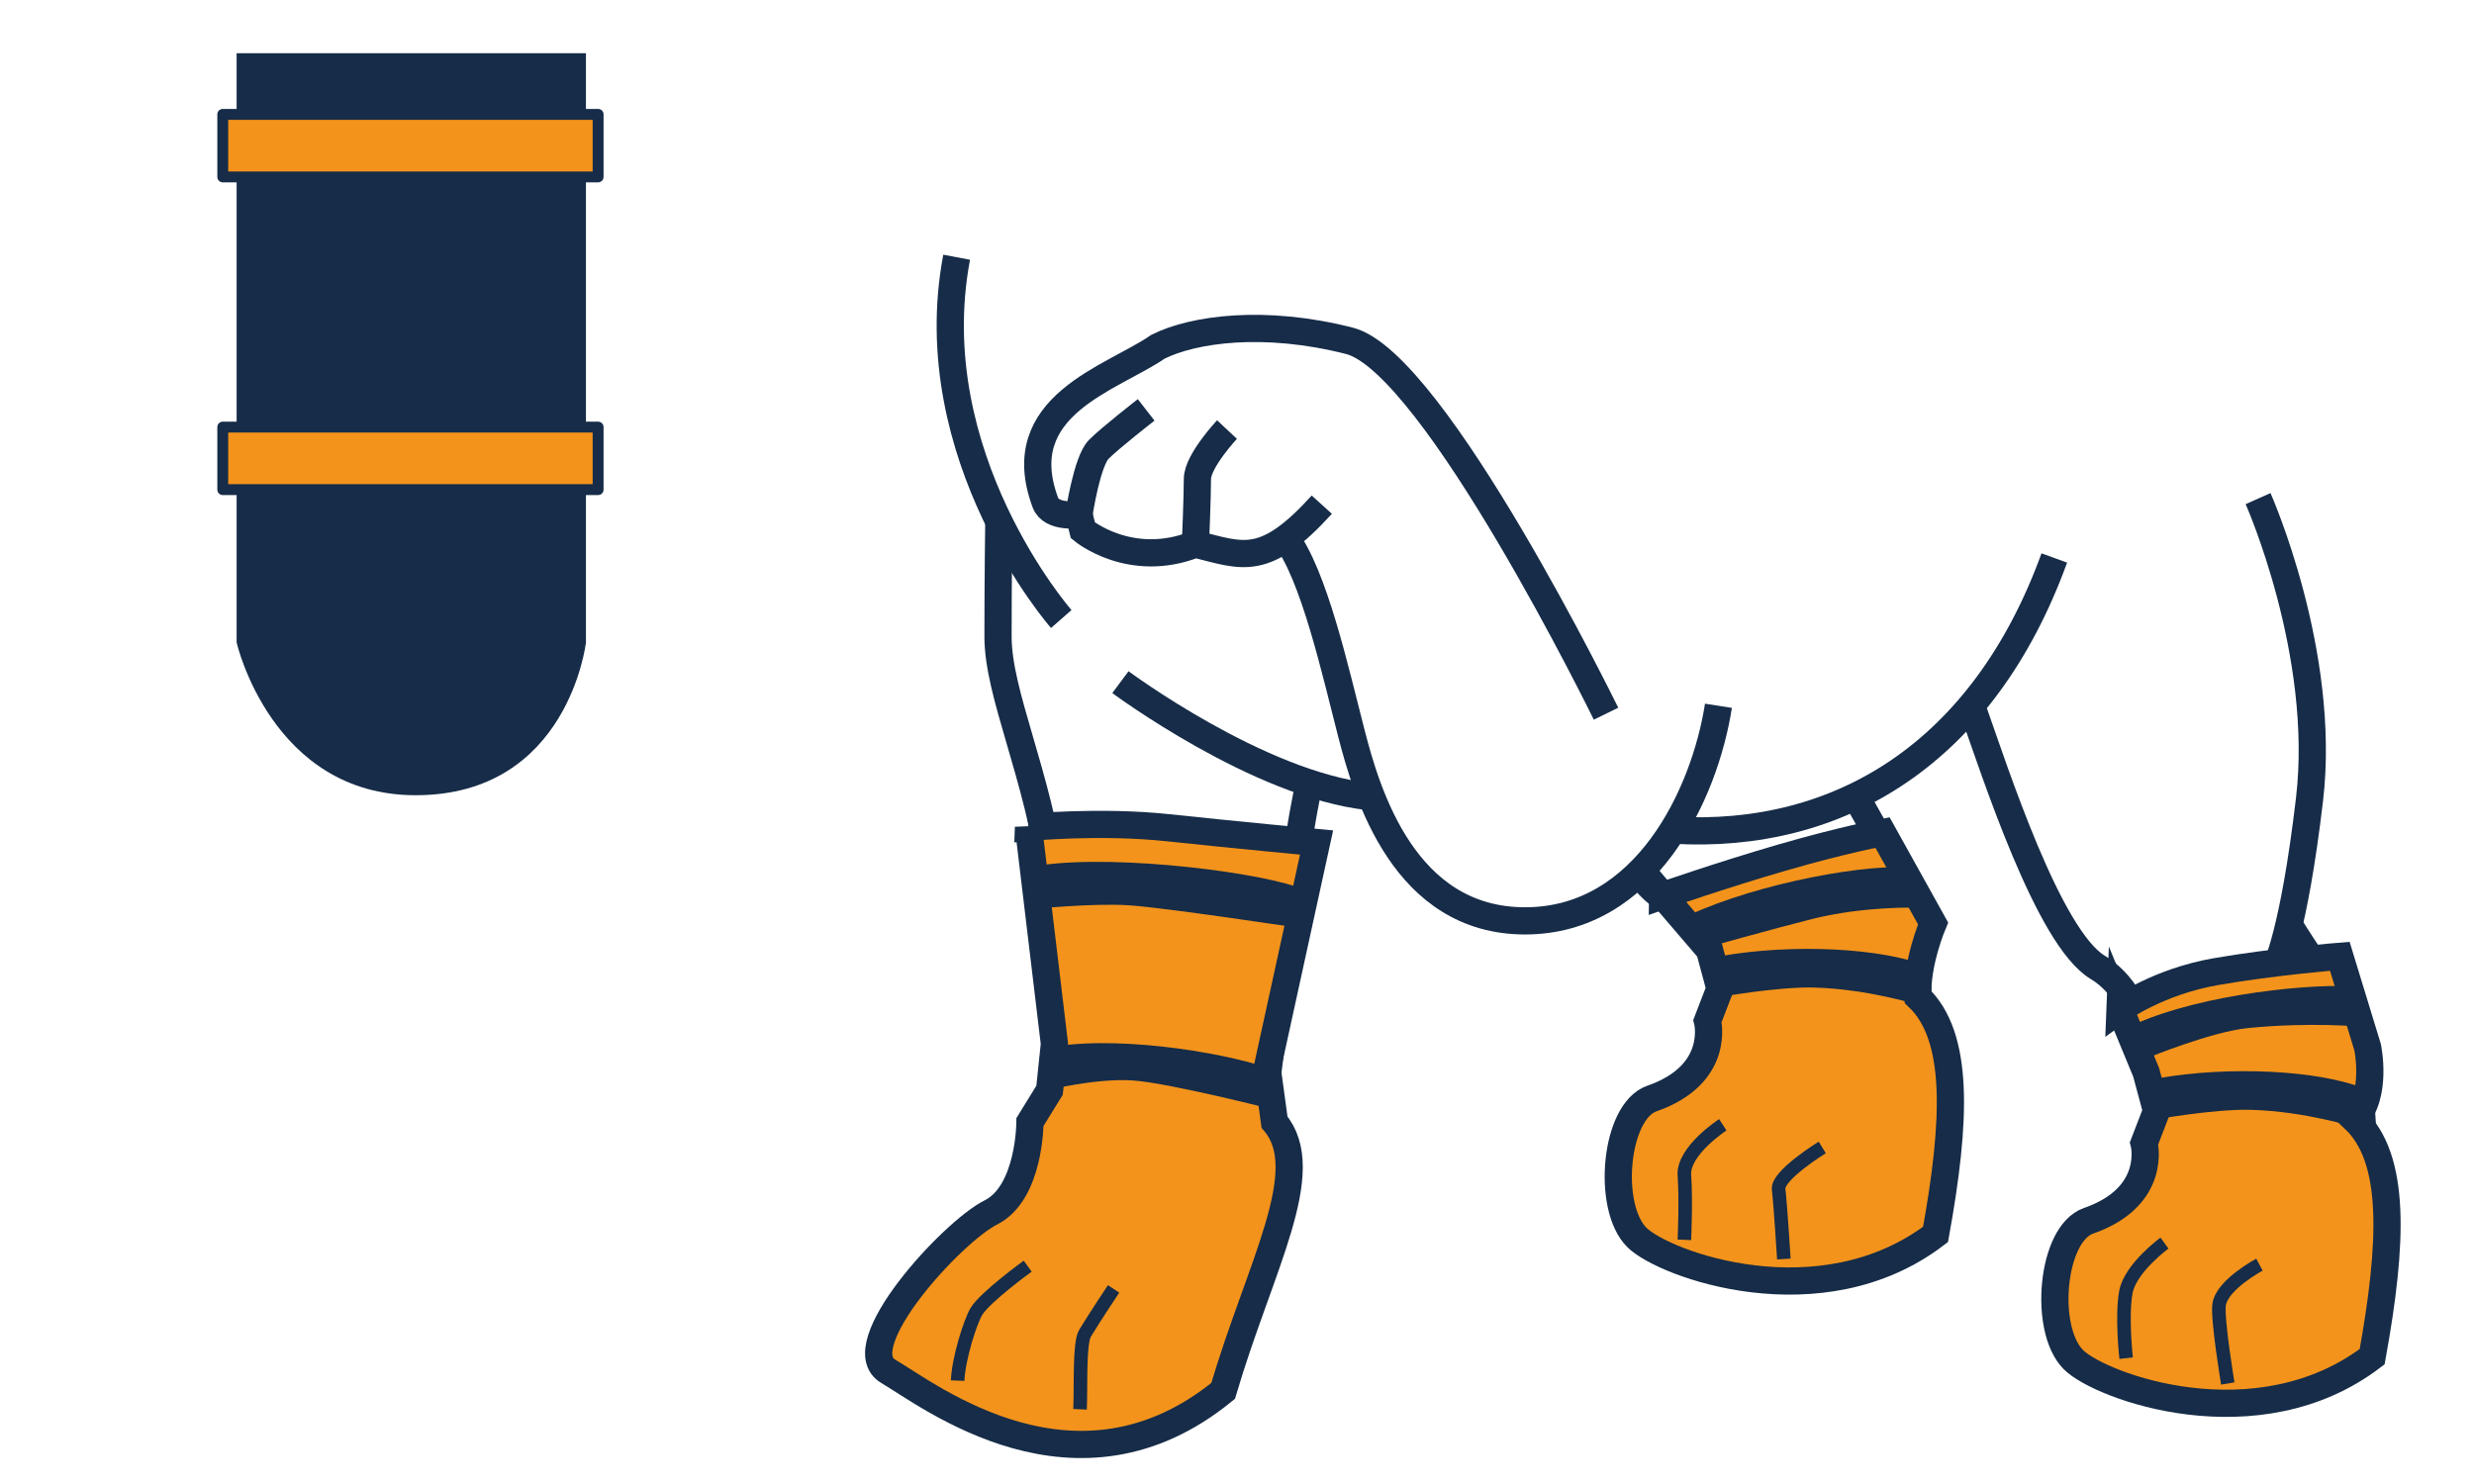 <?xml version="1.0" encoding="UTF-8"?><svg id="Vrstva_1" xmlns="http://www.w3.org/2000/svg" viewBox="0 0 250 150"><g><g><path d="M132.37,78.92c-1.7,6.78-4.59,32.61-4.89,34.7-.3,2.09,1.3,3.69,1.3,5.78,0,2.99-2.59,4.49-4.39,5.98-1.8,1.5-1.99,6.98-2.19,11.97-2.39,3.79-5.88,6.28-7.98,6.58-2.09,.3-5.09-1.2-5.09-1.2,0,0-2.19,.7-5.38,.7s-6.78-2.69-6.78-2.69l-.2-1.2s-2.29-.2-4.99-2.29c.9-10.17,9.47-10.87,13.36-15.46,2.06-2.42,2.32-25.05,1.23-32.8-1.53-10.88-5.52-18.85-5.52-24.64s.08-11.45,.08-11.45" fill="none" stroke="#162c48" stroke-miterlimit="10" stroke-width="2.75"/><path d="M103.85,127.98s-4.31,3.12-5.19,4.59c-.6,1-1.79,4.69-1.89,6.98" fill="none" stroke="#646567" stroke-miterlimit="10" stroke-width="2.75"/><path d="M112.53,130.28s-2.01,3.02-2.89,4.49c-.6,1-.4,5.38-.5,7.68" fill="none" stroke="#646567" stroke-miterlimit="10" stroke-width="2.75"/><path d="M162.29,72.14s-17.35-35.5-25.93-37.69c-8.58-2.19-15.75-1.2-19.35,.6-4.59,3.19-15.06,5.9-11.37,15.76,.6,1.6,3.39,1.2,3.39,1.2l.4,1.6s4.79,3.99,11.37,1.39c4.79,1.2,6.98,2.39,12.77-3.99" fill="none" stroke="#162c48" stroke-miterlimit="10" stroke-width="2.75"/><path d="M173.65,71.34c-1.4,8.97-7.38,21.74-19.54,21.74s-15.96-12.76-17.55-18.95c-1.6-6.18-3.79-16.15-6.78-19.94" fill="none" stroke="#162c48" stroke-miterlimit="10" stroke-width="2.75"/><path d="M207.59,56.4c-7.2,19.79-21.77,28.5-38.52,27.51" fill="none" stroke="#162c48" stroke-miterlimit="10" stroke-width="2.75"/><path d="M113.22,68.95s13.96,10.37,25.13,11.57" fill="none" stroke="#162c48" stroke-miterlimit="10" stroke-width="2.75"/><path d="M107.24,62.57s-14.39-16.41-10.57-36.57" fill="none" stroke="#162c48" stroke-miterlimit="10" stroke-width="2.75"/><path d="M115.82,41.43s-3.59,2.79-4.79,3.99c-1.2,1.2-2,6.58-2,6.58" fill="none" stroke="#162c48" stroke-miterlimit="10" stroke-width="2.75"/><path d="M123.99,43.42s-2.99,3.19-2.99,4.99-.2,6.58-.2,6.58" fill="none" stroke="#162c48" stroke-miterlimit="10" stroke-width="2.75"/><path d="M187.67,80.72s4.05,7.41,5.11,8.64c1.06,1.24,1.23,21.34,1.41,23.27,.18,1.94,1.6,8.54,0,10.4-1.06,1.23-3.17,4.41-13.05,4.41s-6.17-.18-10.93-2.12c-4.58-1.24-4.83-1.55-4.76-3,.18-3.53-.18-7.4,1.23-8.99,1.41-1.59,6.88-4.41,6.88-4.41,0,0,1.23-10.05-.88-13.75-2.12-3.7-6.7-4.76-6.87-7.4" fill="none" stroke="#162c48" stroke-miterlimit="10" stroke-width="2.75"/><path d="M184.14,115.98s-4.58,2.82-4.41,4.23c.18,1.41,.53,7.05,.53,7.05" fill="none" stroke="#646567" stroke-miterlimit="10" stroke-width="2.75"/><path d="M174.09,113.69s-4.06,2.64-3.88,5.11c.18,2.47,0,6.52,0,6.52" fill="none" stroke="#646567" stroke-miterlimit="10" stroke-width="2.75"/><path d="M228.32,127.83s-3.74,1.99-4.07,4c-.23,1.4,.87,8.01,.87,8.01" fill="none" stroke="#646567" stroke-miterlimit="10" stroke-width="2.75"/><path d="M218.72,125.65s-3.46,2.53-3.9,4.96c-.45,2.49,.03,6.67,.03,6.67" fill="none" stroke="#646567" stroke-miterlimit="10" stroke-width="2.75"/><path d="M199.39,71.79c2.2,6.2,7.6,22.99,12.59,25.99,5,3,6.6,11.6,6,23.19,0,1.2-7.8,2.2-8,7.4-.2,5.2-.6,6.4-.6,6.4,0,0,1.8,2.2,5.4,2.4,3,3.6,10.4,2.8,10.4,2.8,3.6,.8,14.39-.6,14.19-6.4-.2-5.8-.4-29.79-2.4-31.98-2-2.2-5.6-8-5.6-8" fill="none" stroke="#162c48" stroke-miterlimit="10" stroke-width="2.75"/><path d="M228.18,50.4s6.94,15.59,5.2,30.39c-1.6,13.59-3.4,16.99-3.4,16.99" fill="none" stroke="#162c48" stroke-miterlimit="10" stroke-width="2.75"/><path d="M103.85,127.98s-4.31,3.12-5.19,4.59c-.6,1-1.79,4.69-1.89,6.98" fill="none" stroke="#646567" stroke-miterlimit="10" stroke-width="2.75"/><path d="M112.53,130.28s-2.01,3.02-2.89,4.49c-.6,1-.4,5.38-.5,7.68" fill="none" stroke="#646567" stroke-miterlimit="10" stroke-width="2.75"/><path d="M184.14,115.98s-4.58,2.82-4.41,4.23c.18,1.41,.53,7.05,.53,7.05" fill="none" stroke="#646567" stroke-miterlimit="10" stroke-width="2.75"/><path d="M174.09,113.69s-4.06,2.64-3.88,5.11c.18,2.47,0,6.52,0,6.52" fill="none" stroke="#646567" stroke-miterlimit="10" stroke-width="2.75"/><path d="M228.32,127.83s-3.74,1.99-4.07,4c-.23,1.4,.87,8.01,.87,8.01" fill="none" stroke="#646567" stroke-miterlimit="10" stroke-width="2.75"/><path d="M218.72,125.65s-3.46,2.53-3.9,4.96c-.45,2.49,.03,6.67,.03,6.67" fill="none" stroke="#646567" stroke-miterlimit="10" stroke-width="2.75"/></g><path d="M103.93,83.62l2.62,21.89-.49,4.69-1.98,3.21s0,7.16-3.95,9.14c-3.95,1.98-14.58,13.59-10.37,16.06,4.2,2.47,19.02,14.08,33.84,1.98,3.71-12.6,9.39-22.23,5.19-27.17l-.74-5.43,4.99-22.83s-8.04-.75-14.96-1.49c-6.92-.74-14.15-.04-14.15-.04Z" fill="#f3931b" stroke="#162c48" stroke-miterlimit="10" stroke-width="2.75"/><path d="M168.02,90.51l4.73,5.52,1.05,3.9-1.26,3.27s1.4,5.4-5.62,7.84c-3.73,1.3-4.6,10.95-1.52,14.03,2.74,2.74,18.6,8.54,30.19-.3,2.09-11.54,2.42-20.02-1.78-24-.2-3.35,1.53-7.43,1.53-7.43l-5.11-9.19s-4.09,.77-10.21,2.55-12,3.83-12,3.83Z" fill="#f3931b" stroke="#162c48" stroke-miterlimit="10" stroke-width="2.75"/><path d="M105.32,106c6.91-1.48,17.78,.25,22.97,1.98-.74,3.21,.5,4.2,.5,4.2,0,0-10.62-2.72-14.33-2.97-3.7-.25-8.64,.99-8.64,.99,0,0-.99-2.22-.49-4.2Z" fill="#162c48"/><path d="M103.93,87.68c6.91-1.48,21.89,.22,27.08,1.95-.74,3.21,.5,4.2,.5,4.2,0,0-13.66-2.07-17.36-2.32-3.7-.25-9.72,.37-9.72,.37,0,0-.99-2.22-.49-4.2Z" fill="#162c48"/><path d="M172.61,96.89c6.91-1.48,16.19-1.25,21.37,.48-.05,3.14-.16,4.2-.16,4.2,0,0-5-1.59-10.47-1.75-3.71-.11-9.89,1.01-9.89,1.01,0,0-.73-2.02-.85-3.94Z" fill="#162c48"/><path d="M169.55,93.06c6.26-3.29,17.69-5.66,23.15-5.4,.8,3.03,.98,4.09,.98,4.09,0,0-5.24-.19-10.56,1.14-3.6,.9-11.02,2.98-11.02,2.98,0,0-1.92-1-2.55-2.81Z" fill="#162c48"/><path d="M214.23,102l2.64,6.39,1.05,3.9-1.26,3.27s1.4,5.4-5.62,7.84c-3.73,1.3-4.6,10.95-1.52,14.03,2.74,2.74,18.6,8.54,30.19-.3,2.09-11.54,2.42-20.01-1.78-24,2.35-2.43,1.32-7.28,1.32-7.28l-2.81-9.19s-6.64,.53-12.51,1.55-9.7,3.81-9.7,3.81Z" fill="#f3931b" stroke="#162c48" stroke-miterlimit="10" stroke-width="2.75"/><path d="M216.73,109.25c6.91-1.48,16.19-1.25,21.37,.48-.05,3.14-.16,4.2-.16,4.2,0,0-5-1.6-10.47-1.75-3.71-.11-9.89,1.01-9.89,1.01,0,0-.73-2.02-.85-3.94Z" fill="#162c48"/><path d="M103.85,127.98s-4.31,3.12-5.19,4.59c-.6,1-1.79,4.69-1.89,6.98" fill="none" stroke="#162c48" stroke-miterlimit="10" stroke-width="1.37"/><path d="M112.53,130.28s-2.01,3.02-2.89,4.49c-.6,1-.4,5.38-.5,7.68" fill="none" stroke="#162c48" stroke-miterlimit="10" stroke-width="1.37"/><path d="M184.14,115.98s-4.58,2.82-4.41,4.23c.18,1.41,.53,7.05,.53,7.05" fill="none" stroke="#162c48" stroke-miterlimit="10" stroke-width="1.37"/><path d="M174.09,113.69s-4.06,2.64-3.88,5.11c.18,2.47,0,6.52,0,6.52" fill="none" stroke="#162c48" stroke-miterlimit="10" stroke-width="1.37"/><path d="M228.32,127.83s-3.74,1.99-4.07,4c-.23,1.4,.87,8.01,.87,8.01" fill="none" stroke="#162c48" stroke-miterlimit="10" stroke-width="1.37"/><path d="M218.72,125.65s-3.46,2.53-3.9,4.96c-.45,2.49,.03,6.67,.03,6.67" fill="none" stroke="#162c48" stroke-miterlimit="10" stroke-width="1.37"/><path d="M214.55,104.09c6.26-3.29,17.69-4.66,23.15-4.4,.8,3.03,.98,4.09,.98,4.09,0,0-5.3-.5-11.56,.14-3.69,.38-10.02,2.98-10.02,2.98,0,0-1.92-1-2.55-2.81Z" fill="#162c48"/></g><g><path d="M59.21,64.94s-1.76,15.44-17.21,15.44c-14.56,0-18.09-15.44-18.09-15.44V5.38H59.21v59.56Z" fill="#162c48"/><rect x="22.51" y="43.17" width="37.93" height="6.32" fill="#f3931b" stroke="#162c48" stroke-linecap="round" stroke-linejoin="round" stroke-width="1.1"/><rect x="22.51" y="11.56" width="37.93" height="6.32" fill="#f3931b" stroke="#162c48" stroke-linecap="round" stroke-linejoin="round" stroke-width="1.1"/></g></svg>